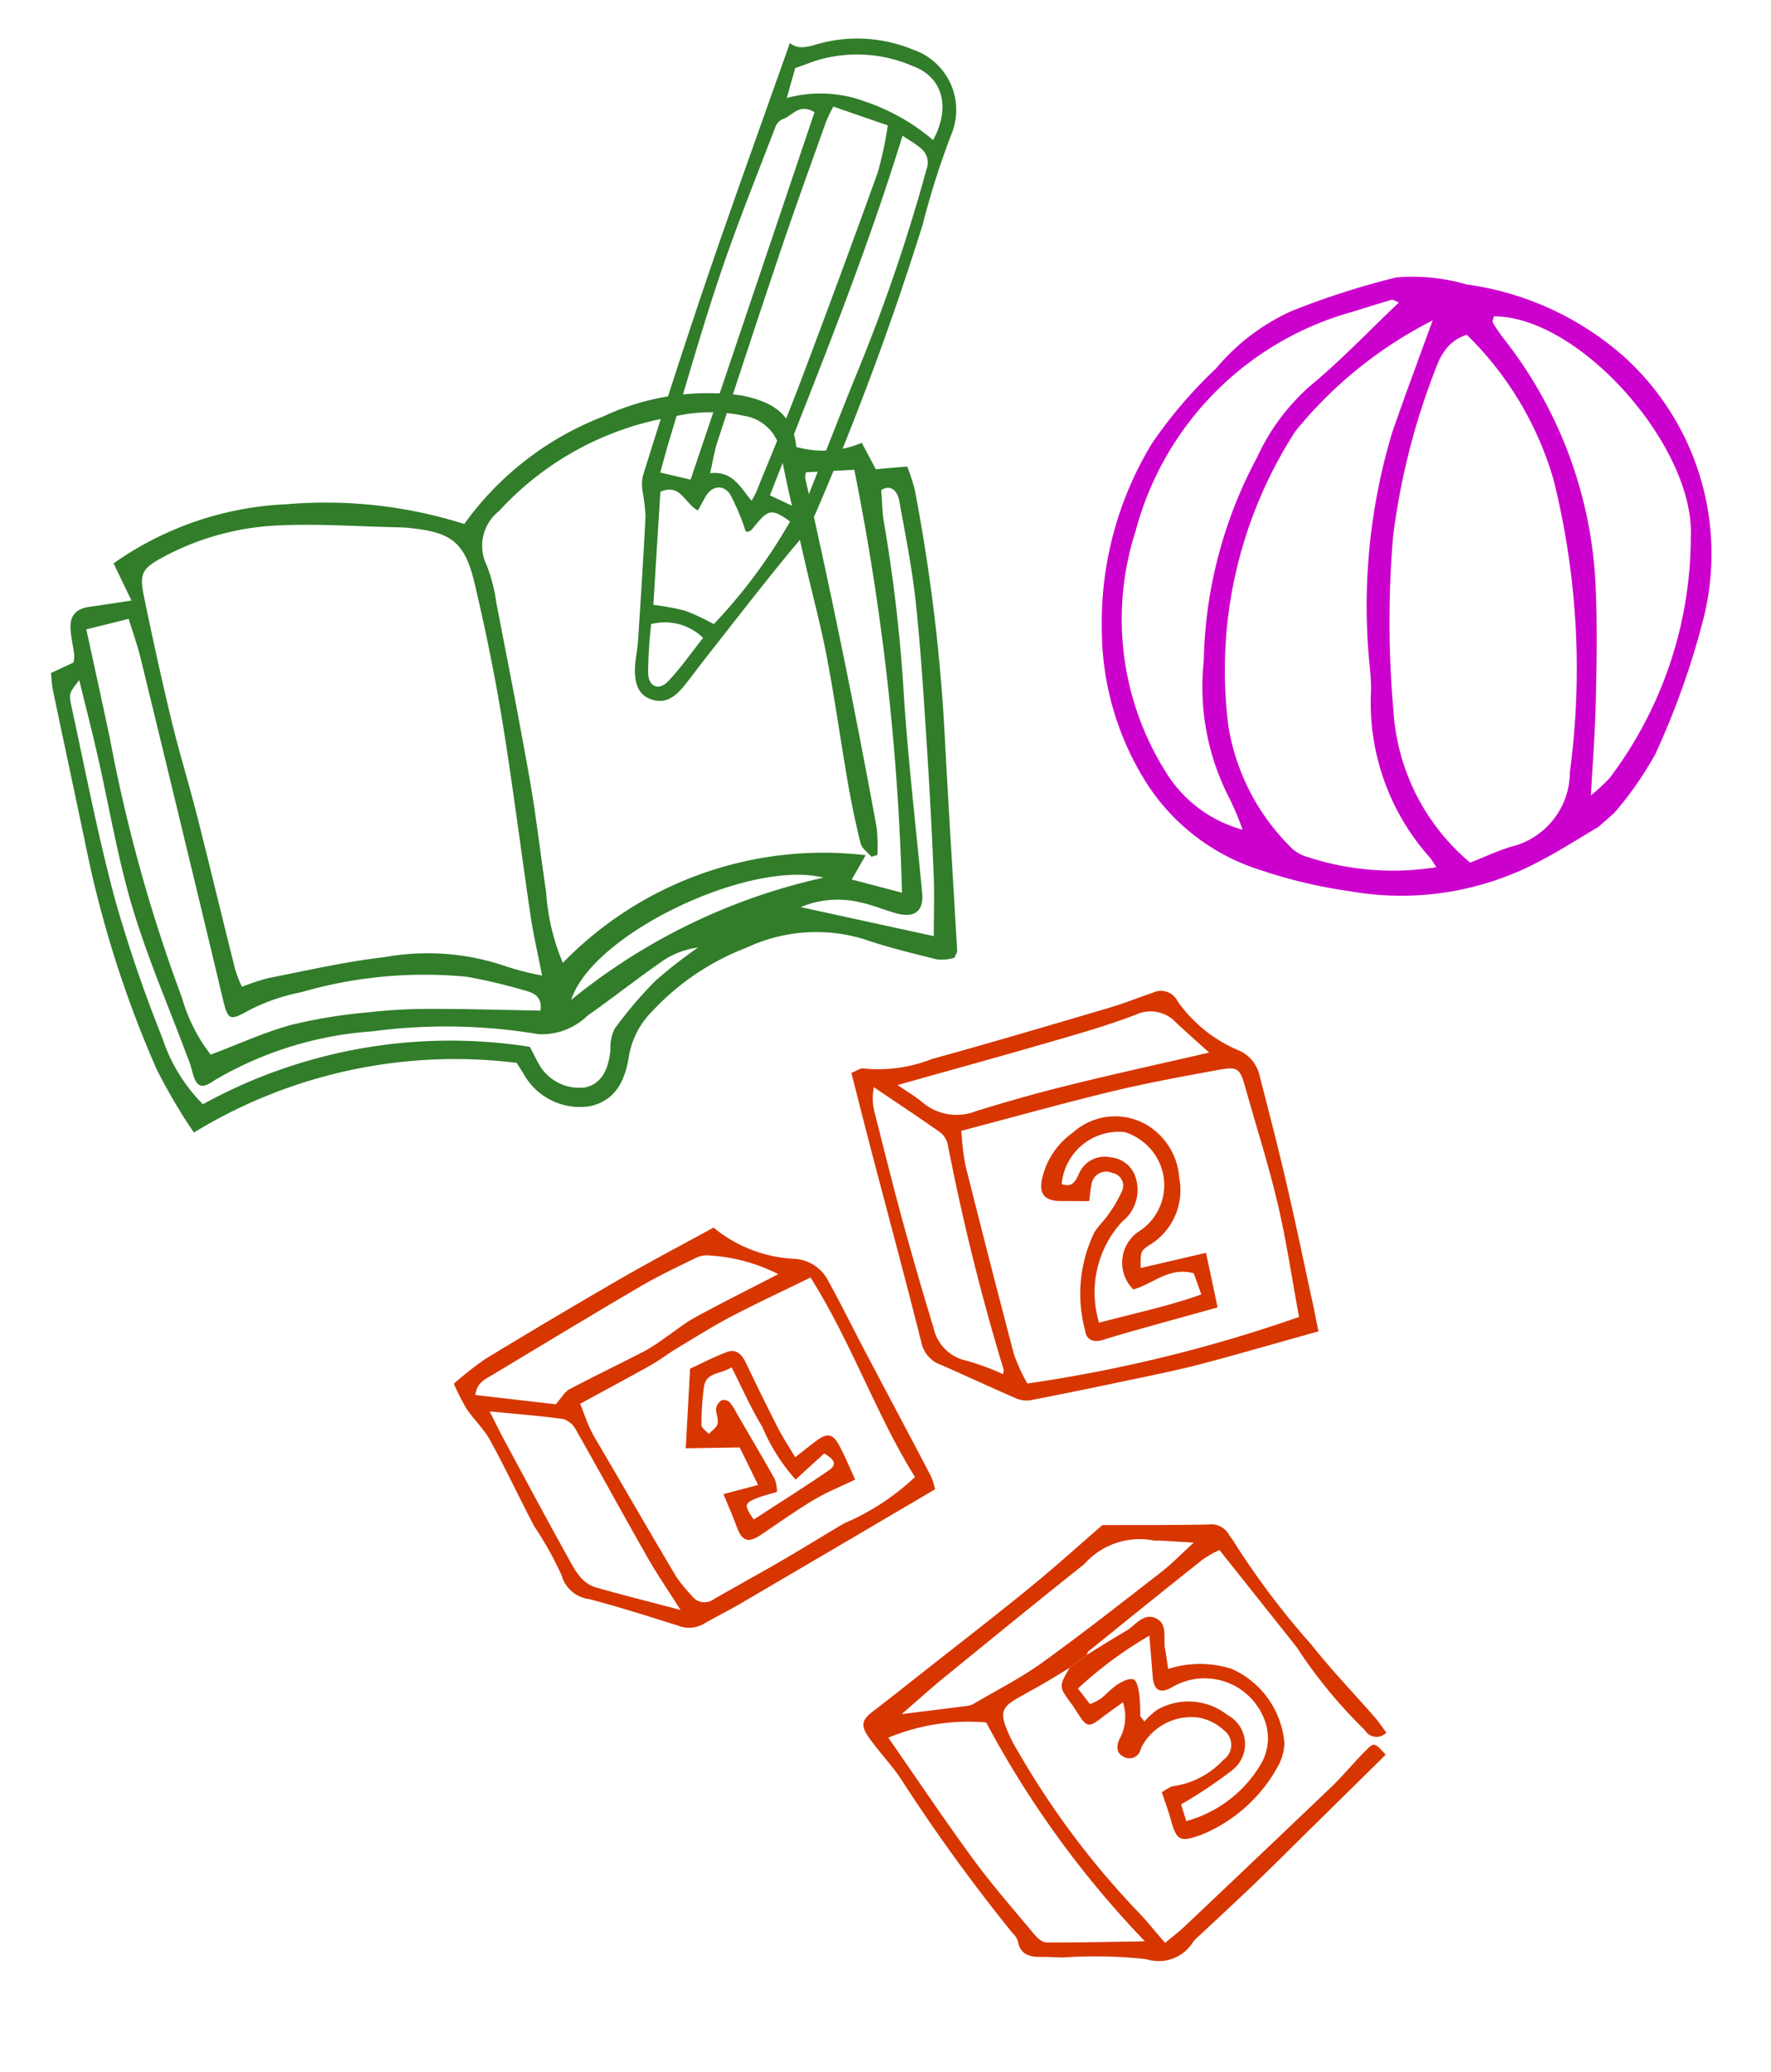 <svg id="Calque_1" data-name="Calque 1" xmlns="http://www.w3.org/2000/svg" width="18.15mm" height="21.228mm" viewBox="0 0 51.448 60.175"><defs><style>.cls-1{fill:#317d2a;}.cls-2{fill:#d73600;}.cls-3{fill:#c0c;}</style></defs><title>slide-pictos1</title><path class="cls-1" d="M3.818,17.441l-.519-1.079a9.42,9.42,0,0,1,5.045-1.719,13.345,13.345,0,0,1,5.143.575,8.924,8.924,0,0,1,4.016-3.114,7.172,7.172,0,0,1,4.018-.621c.85.16,1.517.505,1.611,1.497a2.882,2.882,0,0,0,1.904-.12l.406.768.912-.079a5.773,5.773,0,0,1,.223.686,52.968,52.968,0,0,1,.887,7.507c.107,1.958.23,3.915.342,5.873.003.047-.037.096-.081.203a1.437,1.437,0,0,1-.493.048c-.719-.178-1.442-.352-2.141-.593a4.766,4.766,0,0,0-3.403.249,7.302,7.302,0,0,0-2.734,1.84,2.422,2.422,0,0,0-.683,1.306c-.108.695-.373,1.296-1.14,1.46a1.874,1.874,0,0,1-1.937-.968l-.185-.292a14.55,14.55,0,0,0-9.377,2.024A16.542,16.542,0,0,1,4.557,31.07a31.855,31.855,0,0,1-1.985-6.115c-.339-1.635-.692-3.268-1.034-4.903-.032-.152-.037-.31-.059-.505l.652-.304a.873.873,0,0,0,.026-.218c-.032-.264-.1-.525-.11-.789-.013-.378.181-.564.566-.615C2.943,17.578,3.271,17.523,3.818,17.441Zm21.671,7.39-.172.052c-.108-.127-.277-.238-.314-.383-.148-.591-.272-1.188-.376-1.79-.208-1.202-.376-2.412-.604-3.61-.172-.912-.417-1.811-.624-2.717-.248-1.087-.517-2.169-.725-3.263a1.267,1.267,0,0,0-1.052-1.042,4.6,4.6,0,0,0-2.047.021,8.789,8.789,0,0,0-5.078,2.743,1.282,1.282,0,0,0-.361,1.57,4.592,4.592,0,0,1,.279,1.078c.333,1.721.674,3.441.977,5.167.188,1.072.308,2.156.471,3.232a6.387,6.387,0,0,0,.487,2.075,10.555,10.555,0,0,1,8.799-3.127l-.406.706,1.46.383a71.652,71.652,0,0,0-1.386-12.283l-1.406.074a.638.638,0,0,0-.018.172Q24.536,18.939,25.466,24.03A5.031,5.031,0,0,1,25.489,24.831Zm-9.742,3.501c-.134-.69-.256-1.204-.333-1.725-.279-1.888-.515-3.782-.822-5.665-.218-1.334-.49-2.662-.8-3.979-.287-1.221-.669-1.506-1.913-1.631-.132-.013-.265-.017-.398-.019-1.113-.025-2.229-.105-3.339-.056a7.778,7.778,0,0,0-3.426.934c-.604.331-.671.478-.531,1.153.247,1.193.507,2.384.793,3.568.224.927.507,1.84.742,2.765.379,1.491.737,2.988,1.112,4.481a4.122,4.122,0,0,0,.195.501,6.702,6.702,0,0,1,.789-.258c1.117-.217,2.23-.476,3.358-.604a7.005,7.005,0,0,1,3.534.271A8.202,8.202,0,0,0,15.747,28.332ZM15.7,29.351c.059-.399-.185-.515-.446-.583a16.199,16.199,0,0,0-1.697-.401,12.878,12.878,0,0,0-4.805.448,5.772,5.772,0,0,0-1.486.508c-.597.327-.638.345-.803-.351q-.488-2.054-.985-4.107-.69-2.864-1.388-5.727c-.094-.383-.227-.756-.352-1.165l-1.231.305c.241,1.115.471,2.149.688,3.186a45.733,45.733,0,0,0,2.09,7.513A4.905,4.905,0,0,0,6.12,30.63c.797-.301,1.544-.645,2.326-.861a14.734,14.734,0,0,1,2.197-.363,15.938,15.938,0,0,1,1.821-.105C13.542,29.298,14.621,29.332,15.7,29.351Zm-.307,1.053c.11.208.199.399.308.578a1.343,1.343,0,0,0,1.295.599c.438-.092.682-.465.737-1.098a1.242,1.242,0,0,1,.12-.601A11.852,11.852,0,0,1,19.03,28.495a13.57,13.57,0,0,1,1.249-.977,2.378,2.378,0,0,0-1.035.393c-.739.514-1.446,1.073-2.183,1.591a1.899,1.899,0,0,1-1.421.533,16.232,16.232,0,0,0-4.828-.082,10.427,10.427,0,0,0-4.59,1.427c-.403.28-.53.183-.66-.345a3.336,3.336,0,0,0-.128-.366c-.537-1.439-1.152-2.856-1.591-4.324C3.413,24.9,3.166,23.4,2.83,21.926c-.162-.709-.343-1.412-.529-2.175-.279.368-.31.374-.23.743.404,1.866.767,3.744,1.258,5.587a40.423,40.423,0,0,0,1.385,4.06,4.865,4.865,0,0,0,1.18,1.929,14.896,14.896,0,0,1,9.501-1.667Zm11.735-3.217c0-.653.019-1.232-.005-1.809q-.077-1.825-.193-3.647c-.092-1.402-.174-2.806-.323-4.203-.106-1-.302-1.991-.484-2.981-.065-.353-.291-.464-.524-.314.03.367.03.663.082.949a46.046,46.046,0,0,1,.584,5.131c.127,1.876.348,3.746.524,5.619.049.517-.208.733-.722.6-.359-.093-.704-.247-1.066-.323a2.772,2.772,0,0,0-1.74.136ZM16.591,29.041a17.609,17.609,0,0,1,7.33-3.552c-2.128-.54-6.71,1.622-7.329,3.552Z"/><path class="cls-1" d="M22.947,1.248c.227.188.474.126.763.044a4.232,4.232,0,0,1,2.814.15,1.848,1.848,0,0,1,1.157,2.344q-.021.063-.047.125a23.608,23.608,0,0,0-.832,2.619,85.214,85.214,0,0,1-3.071,8.289,4.029,4.029,0,0,1-.69,1.093c-.854,1.028-1.667,2.089-2.496,3.139-.225.285-.438.578-.665.861-.332.413-.626.525-.985.391-.315-.118-.468-.404-.449-.902.01-.266.072-.53.089-.796.079-1.203.157-2.407.217-3.611a5.454,5.454,0,0,0-.085-.725,1.208,1.208,0,0,1,.009-.446q.517-1.671,1.061-3.333C20.131,9.288,20.53,8.09,20.946,6.9,21.602,5.021,22.273,3.149,22.947,1.248ZM25.79,3.642l-1.581-.546a4.67,4.67,0,0,0-.212.439c-.437,1.227-.882,2.449-1.298,3.682-.631,1.867-1.246,3.741-1.858,5.614-.092.281-.136.577-.212.913.667-.075.876.418,1.202.795a2.165,2.165,0,0,0,.126-.222c.431-1.065.879-2.124,1.286-3.199q1.148-3.037,2.25-6.091A10.646,10.646,0,0,0,25.79,3.642Zm-2.52,11.17a3.712,3.712,0,0,0,.182-.347c.518-1.299,1.022-2.603,1.551-3.897A50.832,50.832,0,0,0,26.917,4.912a.535.535,0,0,0-.175-.613c-.153-.129-.331-.229-.523-.358-1.105,3.59-2.506,7.005-3.852,10.445ZM23.662,3.258c-.455-.27-.64.109-.911.196a.408.408,0,0,0-.221.221C21.985,5.102,21.41,6.52,20.922,7.968c-.531,1.574-.981,3.175-1.463,4.765-.103.341-.194.686-.279.99l.882.207ZM21.66,15.428a6.4,6.4,0,0,0-.449-1.069c-.205-.31-.546-.245-.725.081l-.211.386c-.386-.196-.502-.805-1.092-.542L18.98,17.566a7.254,7.254,0,0,1,.935.174,6.629,6.629,0,0,1,.82.386,15.389,15.389,0,0,0,2.217-2.981c-.511-.366-.626-.36-.992.088-.106.129-.184.252-.301.196ZM23.102,1.974l-.248.873a3.711,3.711,0,0,1,2.279.103,6.04,6.04,0,0,1,1.974,1.117c.51-.936.293-1.818-.578-2.142a4.05,4.05,0,0,0-2.865-.15c-.176.065-.353.127-.563.202ZM18.915,18.126a13.401,13.401,0,0,0-.086,1.431c.016.391.312.51.577.232.373-.39.682-.84,1.019-1.265A1.594,1.594,0,0,0,18.915,18.126Z"/><path class="cls-2" d="M31.071,48.438c-.235.142-.468.289-.705.427-.282.164-.57.316-.851.481-.383.224-.451.389-.295.807a4.193,4.193,0,0,0,.346.701,24.243,24.243,0,0,0,3.425,4.598c.289.291.544.616.856.974.211-.177.399-.318.567-.478q2.131-2.016,4.254-4.042c.36-.345.675-.737,1.03-1.088.224-.222.24-.206.558.143L38.18,53.005c-.572.563-1.139,1.131-1.717,1.687-.532.512-1.077,1.012-1.616,1.518a1.328,1.328,0,0,0-.184.185,1.18,1.18,0,0,1-1.365.504,13.61,13.61,0,0,0-2.407-.05c-.217-.002-.434-.018-.652-.016-.335.004-.604-.07-.67-.462a.517.517,0,0,0-.142-.215,51.477,51.477,0,0,1-3.291-4.547c-.284-.407-.633-.769-.915-1.177-.226-.328-.169-.492.118-.713.533-.409,1.059-.827,1.587-1.243,1.008-.795,2.024-1.578,3.018-2.39.705-.575,1.38-1.187,2.08-1.793,1.009-.004,2.053.003,3.095-.018a.582.582,0,0,1,.59.309c.032.057.082.103.114.159a22.875,22.875,0,0,0,2.271,3.018c.576.732,1.226,1.405,1.84,2.108.119.136.219.287.34.448a.388.388,0,0,1-.622-.068A14.147,14.147,0,0,1,37.74,47.946a.791.791,0,0,0-.071-.109c-.73-.918-1.46-1.836-2.243-2.821a3.246,3.246,0,0,0-.491.279c-1.108.879-2.208,1.769-3.308,2.657-.031.025-.041.075-.06.114l.031-.016-.552.408Zm-5.265,2.029c.85,1.222,1.634,2.394,2.468,3.531.549.749,1.165,1.45,1.761,2.166.091.109.235.248.355.248.911.008,1.823-.016,2.869-.032a28.602,28.602,0,0,1-4.611-6.357A6.077,6.077,0,0,0,25.806,50.467Zm.387-.685c.758-.094,1.35-.167,1.941-.244a.494.494,0,0,0,.179-.072c.654-.387,1.34-.731,1.954-1.173,1.182-.851,2.327-1.752,3.478-2.645.297-.23.56-.506.933-.846-.479-.027-.82-.059-1.162-.062a2.144,2.144,0,0,0-2.014.683c-1.36,1.082-2.707,2.18-4.054,3.278-.392.319-.766.659-1.256,1.082Z"/><path class="cls-2" d="M38.302,38.666c-1.152.322-2.254.641-3.362.936-.607.161-1.224.288-1.838.418-1.06.223-2.12.444-3.184.649a.806.806,0,0,1-.44-.075c-.717-.311-1.426-.641-2.142-.955a.877.877,0,0,1-.568-.642c-.471-1.876-.976-3.743-1.466-5.614-.191-.732-.375-1.465-.57-2.224.158-.061.264-.145.349-.128a4.255,4.255,0,0,0,1.986-.273c1.719-.474,3.429-.981,5.141-1.485.437-.129.863-.299,1.295-.448a.538.538,0,0,1,.706.254,4.122,4.122,0,0,0,1.742,1.413,1.044,1.044,0,0,1,.643.757c.265,1.031.533,2.061.774,3.098.271,1.164.513,2.332.767,3.499C38.184,38.074,38.228,38.305,38.302,38.666ZM27.927,32.841a8.299,8.299,0,0,0,.117.994q.69,2.756,1.413,5.503a5.466,5.466,0,0,0,.387.842,42.025,42.025,0,0,0,7.894-1.933c-.208-1.125-.369-2.221-.622-3.295-.264-1.123-.618-2.225-.929-3.336-.166-.594-.216-.649-.807-.541-1.026.188-2.055.376-3.068.62C30.876,32.042,29.451,32.44,27.927,32.841Zm1.211,7.068a.552.552,0,0,0,.019-.128,65.425,65.425,0,0,1-1.62-6.523.624.624,0,0,0-.223-.37c-.634-.449-1.283-.877-1.927-1.312a1.595,1.595,0,0,0,.028.76c.262,1.032.517,2.066.798,3.093q.43,1.574.907,3.136a1.24,1.24,0,0,0,.964.954,7.332,7.332,0,0,1,1.055.39Zm5.989-9.34c-.352-.317-.658-.585-.955-.864A1.01,1.01,0,0,0,32.993,29.47c-.829.318-1.688.561-2.542.808-1.437.417-2.881.813-4.377,1.234.256.175.498.315.708.491a1.541,1.541,0,0,0,1.577.266q1.367-.427,2.76-.77c1.304-.322,2.618-.609,4.009-.93Z"/><path class="cls-2" d="M13.184,40.187a9.617,9.617,0,0,1,.924-.726Q16.06,38.275,18.036,37.132c.895-.517,1.812-.997,2.693-1.48a3.983,3.983,0,0,0,2.378.909,1.173,1.173,0,0,1,.958.647c.368.666.703,1.351,1.058,2.024.639,1.213,1.284,2.423,1.92,3.637a2.071,2.071,0,0,1,.121.384c-1.908,1.121-3.775,2.22-5.644,3.314-.356.208-.728.389-1.084.598a.863.863,0,0,1-.751.043c-.85-.267-1.7-.538-2.561-.765a.952.952,0,0,1-.809-.69,9.683,9.683,0,0,0-.793-1.421c-.436-.829-.832-1.678-1.282-2.499-.182-.332-.473-.602-.687-.919A6.729,6.729,0,0,1,13.184,40.187Zm10.362-3.085c-.841.412-1.587.757-2.315,1.139-.537.282-1.052.607-1.572.921-.258.156-.499.342-.762.49-.66.371-1.328.727-2.042,1.116.11.281.191.523.3.753.102.215.233.417.354.624.712,1.219,1.419,2.441,2.14,3.654a4.464,4.464,0,0,0,.454.551.449.449,0,0,0,.628.097l.01-.007c.66-.378,1.327-.743,1.984-1.125.601-.349,1.192-.716,1.79-1.07a6.968,6.968,0,0,0,2.065-1.349C25.446,41.073,24.74,38.998,23.547,37.102Zm-.937-.098a5.078,5.078,0,0,0-2.008-.542.719.719,0,0,0-.374.065c-.548.268-1.102.528-1.627.836-1.448.848-2.882,1.719-4.321,2.582-.196.118-.423.211-.471.569l2.337.27c.173-.196.259-.363.395-.435.73-.386,1.475-.743,2.208-1.122a6.023,6.023,0,0,0,.593-.39c.287-.194.556-.417.859-.581C20.963,37.84,21.74,37.453,22.61,37.004ZM14.223,40.99c.175.345.297.596.429.841.62,1.15,1.236,2.302,1.87,3.444.188.339.381.711.793.829.784.223,1.575.421,2.455.653-.361-.569-.678-1.03-.954-1.514-.701-1.23-1.378-2.474-2.078-3.705a.653.653,0,0,0-.368-.325C15.688,41.118,14.999,41.067,14.223,40.99Z"/><path class="cls-2" d="M31.567,48.064c.383-.235.763-.475,1.15-.701.271-.158.491-.527.851-.368.365.161.22.568.275.874.034.187.059.376.093.601a3.038,3.038,0,0,1,1.838-.005,2.592,2.592,0,0,1,1.539,2.168,1.519,1.519,0,0,1-.196.678,4.449,4.449,0,0,1-2.192,1.965c-.638.236-.742.198-.916-.439-.068-.248-.159-.49-.259-.79.125-.063.249-.177.376-.179a2.463,2.463,0,0,0,1.414-.757.53.53,0,0,0,.018-.858,1.447,1.447,0,0,0-.732-.369,1.631,1.631,0,0,0-1.617.773.832.832,0,0,0-.081.178.331.331,0,0,1-.483.185c-.197-.089-.226-.277-.132-.497a1.347,1.347,0,0,0,.108-1.085c-.228.166-.427.306-.62.453-.374.284-.426.276-.693-.133-.048-.073-.089-.15-.141-.219-.414-.554-.414-.553-.095-1.1l-.025.019.552-.409Zm1.558,1.78.121.152a1.986,1.986,0,0,1,.387-.349,1.833,1.833,0,0,1,2.027.162.955.955,0,0,1,.144,1.595,12.935,12.935,0,0,1-1.492.998l.15.487a3.628,3.628,0,0,0,2.154-1.633,1.479,1.479,0,0,0,.158-1.193,1.86,1.86,0,0,0-2.729-1.06q-.506.289-.557-.296c-.03-.359-.058-.718-.097-1.204a11.573,11.573,0,0,0-2.076,1.536l.349.453a1.839,1.839,0,0,0,.31-.156c.171-.133.316-.303.496-.419.136-.087.337-.188.46-.143.096.034.143.276.167.433a5.495,5.495,0,0,1,.028.639Z"/><path class="cls-2" d="M31.642,34.883c-.331-.001-.587-.002-.844-.003-.448-.002-.629-.209-.522-.661a2.239,2.239,0,0,1,.894-1.327,1.829,1.829,0,0,1,2.133-.229,1.949,1.949,0,0,1,.955,1.548,1.86,1.86,0,0,1-.826,1.924c-.318.196-.297.229-.294.691l1.897-.441.337,1.586c-.681.189-1.305.36-1.928.535-.461.13-.923.255-1.378.401-.287.092-.509.022-.544-.271a4.085,4.085,0,0,1,.273-2.852c.115-.181.278-.33.399-.508a3.665,3.665,0,0,0,.388-.659.374.374,0,0,0-.278-.553.423.423,0,0,0-.592.328C31.677,34.533,31.669,34.682,31.642,34.883Zm.286,3.533c1.03-.278,1.994-.474,2.971-.822l-.22-.615c-.722-.198-1.199.323-1.756.468a1.091,1.091,0,0,1,.193-1.703,1.594,1.594,0,0,0,.435-2.212q-.041-.062-.088-.119a1.674,1.674,0,0,0-.787-.534,1.664,1.664,0,0,0-1.83,1.48l-.003.029c.307.108.402-.078.509-.321a.815.815,0,0,1,.914-.455.837.837,0,0,1,.741.64,1.176,1.176,0,0,1-.409,1.228,3.036,3.036,0,0,0-.669,2.935Z"/><path class="cls-2" d="M23.1,42.323c.251-.196.435-.344.624-.486.29-.217.465-.2.635.105.167.299.295.62.485,1.028-.429.207-.832.368-1.2.588-.522.312-1.019.666-1.524,1.007-.387.261-.561.204-.722-.234-.096-.261-.205-.516-.383-.938l1.007-.266-.533-1.09-1.568.025.126-2.312c.327-.151.687-.339,1.065-.482.274-.104.439.066.557.312q.449.944.922,1.876C22.728,41.724,22.896,41.977,23.1,42.323Zm.013.648a5.515,5.515,0,0,1-.971-1.537c-.326-.53-.575-1.107-.889-1.726-.329.215-.742.137-.803.573a7.977,7.977,0,0,0-.072,1.106c0,.086.139.173.214.259.089-.098.227-.185.254-.298.032-.138-.054-.299-.043-.446a.358.358,0,0,1,.164-.237.253.253,0,0,1,.229.06,1.644,1.644,0,0,1,.207.324c.371.636.746,1.27,1.107,1.913a1.152,1.152,0,0,1,.062.365c-.226.07-.414.114-.592.186-.363.148-.368.205-.083.617.727-.473,1.463-.935,2.179-1.426.291-.2.104-.349-.134-.493Z"/><path class="cls-3" d="M46.446,24.007l.453-.401a10.039,10.039,0,0,0,1.19-1.706,23.065,23.065,0,0,0,1.372-3.833,7.72,7.72,0,0,0-2.233-7.664A8.679,8.679,0,0,0,42.6,8.26a5.594,5.594,0,0,0-2.046-.201,23.066,23.066,0,0,0-3.027.972,6.154,6.154,0,0,0-2.202,1.672,13.181,13.181,0,0,0-1.863,2.18,9.992,9.992,0,0,0-1.453,5.407,8.35,8.35,0,0,0,1.185,4.267,6.091,6.091,0,0,0,3.445,2.719,14.43,14.43,0,0,0,2.589.609A8.55,8.55,0,0,0,44.73,25.01c.546-.284,1.074-.619,1.716-1.002Zm-12.591-1.605a8.33,8.33,0,0,1-.862-6.988,8.991,8.991,0,0,1,6.294-6.357c.378-.118.756-.24,1.137-.348.05-.014.118.039.215.075-.873.829-1.692,1.694-2.605,2.446a6.24,6.24,0,0,0-1.518,2.058,13.017,13.017,0,0,0-1.546,5.911,7.031,7.031,0,0,0,.686,3.868,8.254,8.254,0,0,1,.442,1.03A3.782,3.782,0,0,1,33.855,22.402Zm4.116,2.483a1.083,1.083,0,0,1-.502-.309,6.38,6.38,0,0,1-1.784-3.488,12.793,12.793,0,0,1,1.948-8.566A12.295,12.295,0,0,1,41.62,9.305c-.387,1.067-.799,2.162-1.18,3.268a17.473,17.473,0,0,0-.648,6.791,6.135,6.135,0,0,1,.038.695,6.736,6.736,0,0,0,1.714,4.852c.056.067.098.146.183.274A7.973,7.973,0,0,1,37.971,24.885ZM43.9,24.59c-.379.113-.74.286-1.191.463a6.266,6.266,0,0,1-2.227-4.389,29.612,29.612,0,0,1-.013-5.076,20.28,20.28,0,0,1,1.143-4.633c.18-.483.346-1.018.999-1.233a9.644,9.644,0,0,1,2.517,4.197,22.643,22.643,0,0,1,.478,8.505A2.232,2.232,0,0,1,43.9,24.59Zm2.864-1.996a5.994,5.994,0,0,1-.546.508c.055-1.024.121-1.865.14-2.706.024-1.059.043-2.121.003-3.179A12.509,12.509,0,0,0,43.704,9.86a4.723,4.723,0,0,1-.334-.485c-.025-.042.017-.124.028-.187,2.486-.007,5.837,3.784,5.721,6.4A11.65,11.65,0,0,1,46.763,22.594Z"/></svg>